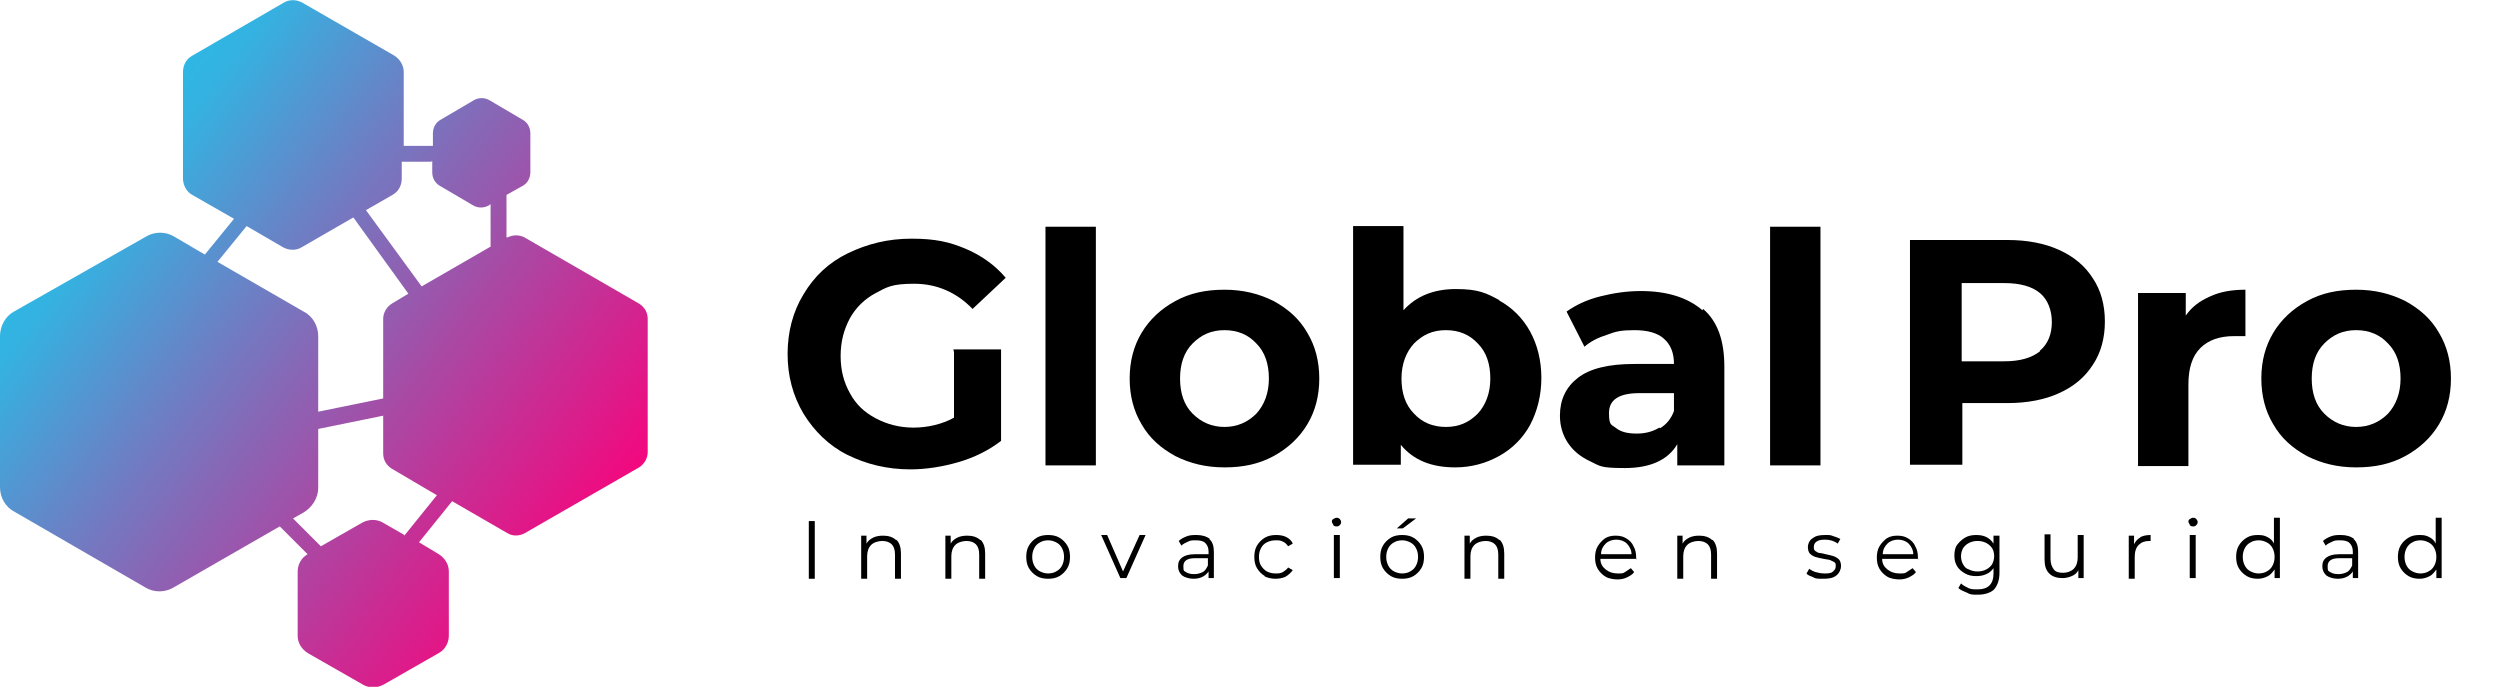 <svg xmlns="http://www.w3.org/2000/svg" xmlns:xlink="http://www.w3.org/1999/xlink" id="Layer_2" data-name="Layer 2" viewBox="0 0 377.1 103.6"><defs><style>      .cls-1 {        fill: url(#linear-gradient);      }      .cls-1, .cls-2 {        stroke-width: 0px;      }      .cls-2 {        fill: #000;      }    </style><linearGradient id="linear-gradient" x1="-12.6" y1="98.6" x2="90.4" y2="20.6" gradientTransform="translate(0 106) scale(1 -1)" gradientUnits="userSpaceOnUse"><stop offset="0" stop-color="#009c8b"></stop><stop offset="0" stop-color="#00e1fd"></stop><stop offset="0" stop-color="#0ed4f5"></stop><stop offset=".3" stop-color="#34b2e1"></stop><stop offset=".5" stop-color="#717bc2"></stop><stop offset=".8" stop-color="#c43196"></stop><stop offset="1" stop-color="#fc007a"></stop></linearGradient></defs><g id="Layer_1-2" data-name="Layer 1-2"><g><g><path class="cls-2" d="M143.8,52.7h7.2v13.8c-1.8,1.4-4,2.5-6.4,3.2-2.4.7-4.9,1.1-7.3,1.1-3.5,0-6.7-.8-9.5-2.2s-5-3.6-6.6-6.2c-1.6-2.7-2.4-5.7-2.4-9s.8-6.4,2.4-9c1.6-2.7,3.8-4.8,6.7-6.2s6-2.2,9.6-2.2,5.7.5,8.1,1.5,4.5,2.5,6.1,4.4l-5,4.7c-2.4-2.5-5.4-3.8-8.8-3.8s-4.1.5-5.8,1.4c-1.7.9-3,2.2-3.9,3.8-.9,1.7-1.4,3.5-1.4,5.7s.5,4,1.4,5.6c.9,1.7,2.2,2.9,3.9,3.8,1.7.9,3.6,1.4,5.7,1.4s4.3-.5,6.1-1.5v-9.9h0Z"></path><path class="cls-2" d="M157.7,34.2h7.6v36h-7.6v-36Z"></path><path class="cls-2" d="M177.3,68.8c-2.2-1.2-3.9-2.7-5.1-4.8-1.2-2-1.8-4.3-1.8-6.9s.6-4.9,1.8-6.9c1.2-2,2.9-3.6,5.1-4.8,2.2-1.2,4.6-1.7,7.4-1.7s5.2.6,7.4,1.7c2.2,1.2,3.9,2.7,5.1,4.8,1.2,2,1.8,4.3,1.8,6.9s-.6,4.9-1.8,6.9c-1.2,2-2.9,3.6-5.1,4.8-2.2,1.2-4.6,1.7-7.4,1.7s-5.2-.6-7.4-1.7ZM189.5,62.4c1.2-1.3,1.9-3.1,1.9-5.3s-.6-4-1.9-5.3c-1.2-1.3-2.8-2-4.8-2s-3.5.7-4.8,2c-1.3,1.3-1.9,3.1-1.9,5.3s.6,4,1.9,5.3,2.9,2,4.8,2,3.5-.7,4.8-2Z"></path><path class="cls-2" d="M226.1,45.3c2,1.1,3.6,2.7,4.7,4.7,1.1,2,1.7,4.4,1.7,7s-.6,5-1.7,7.1c-1.1,2-2.7,3.6-4.7,4.7s-4.2,1.7-6.6,1.7c-3.6,0-6.3-1.1-8.2-3.4v3h-7.2v-36h7.6v12.7c1.9-2.1,4.5-3.2,7.9-3.2s4.6.6,6.6,1.7ZM222.9,62.4c1.2-1.3,1.9-3.1,1.9-5.3s-.6-4-1.9-5.3c-1.2-1.3-2.8-2-4.8-2s-3.5.7-4.8,2c-1.2,1.3-1.9,3.1-1.9,5.3s.6,4,1.9,5.3c1.2,1.3,2.8,2,4.8,2s3.5-.7,4.8-2Z"></path><path class="cls-2" d="M256.9,46.6c2.2,1.9,3.2,4.8,3.2,8.7v14.9h-7.1v-3.2c-1.4,2.4-4.1,3.6-7.9,3.6s-3.7-.3-5.2-1-2.6-1.6-3.4-2.8c-.8-1.2-1.2-2.6-1.2-4.1,0-2.4.9-4.3,2.7-5.7s4.6-2.1,8.5-2.1h6c0-1.7-.5-2.9-1.5-3.8-1-.9-2.5-1.3-4.5-1.3s-2.8.2-4.1.7c-1.3.4-2.5,1-3.4,1.8l-2.7-5.3c1.4-1,3.1-1.8,5.1-2.3,2-.5,4-.8,6.1-.8,4,0,7.1,1,9.3,2.9h0ZM250.4,64.6c1-.6,1.7-1.5,2.1-2.6v-2.7h-5.2c-3.1,0-4.6,1-4.6,3s.4,1.7,1.1,2.3c.8.6,1.8.8,3.1.8s2.4-.3,3.4-.9h0Z"></path><path class="cls-2" d="M267,34.2h7.6v36h-7.6v-36Z"></path><path class="cls-2" d="M310.6,37.7c2.2,1,3.9,2.4,5.1,4.3,1.2,1.8,1.8,4,1.8,6.5s-.6,4.7-1.8,6.5c-1.2,1.9-2.9,3.3-5.1,4.3s-4.8,1.5-7.8,1.5h-6.8v9.3h-7.9v-33.9h14.7c3,0,5.6.5,7.8,1.5h0ZM307.7,52.9c1.2-1,1.8-2.5,1.8-4.3s-.6-3.4-1.8-4.4-3-1.5-5.4-1.5h-6.4v11.8h6.4c2.4,0,4.1-.5,5.4-1.5h0Z"></path><path class="cls-2" d="M333.4,44.7c1.5-.7,3.3-1,5.3-1v7c-.8,0-1.4,0-1.7,0-2.2,0-3.9.6-5.1,1.8s-1.8,3-1.8,5.5v12.3h-7.6v-26.1h7.2v3.4c.9-1.3,2.1-2.2,3.7-2.9h0Z"></path><path class="cls-2" d="M348,68.8c-2.2-1.2-3.9-2.7-5.1-4.8-1.2-2-1.8-4.3-1.8-6.9s.6-4.9,1.8-6.9c1.2-2,2.9-3.6,5.1-4.8,2.2-1.2,4.6-1.7,7.4-1.7s5.2.6,7.4,1.7c2.2,1.2,3.9,2.7,5.1,4.8,1.2,2,1.8,4.3,1.8,6.9s-.6,4.9-1.8,6.9c-1.2,2-2.9,3.6-5.1,4.8-2.2,1.2-4.6,1.7-7.4,1.7s-5.2-.6-7.4-1.7ZM360.2,62.4c1.2-1.3,1.9-3.1,1.9-5.3s-.6-4-1.9-5.3c-1.2-1.3-2.8-2-4.8-2s-3.5.7-4.8,2c-1.3,1.3-1.9,3.1-1.9,5.3s.6,4,1.9,5.3,2.9,2,4.8,2,3.5-.7,4.8-2Z"></path></g><g><path class="cls-2" d="M122,78.6h.9v8.7h-.9v-8.7Z"></path><path class="cls-2" d="M135.2,81.4c.5.5.7,1.2.7,2.1v3.8h-.9v-3.7c0-.7-.2-1.2-.5-1.5s-.8-.5-1.4-.5-1.3.2-1.7.6c-.4.4-.6,1-.6,1.7v3.4h-.9v-6.5h.8v1.2c.2-.4.6-.7,1-.9.4-.2.9-.3,1.5-.3.8,0,1.5.2,2,.7h0Z"></path><path class="cls-2" d="M147.9,81.4c.5.5.7,1.2.7,2.1v3.8h-.9v-3.7c0-.7-.2-1.2-.5-1.5s-.8-.5-1.4-.5-1.3.2-1.7.6c-.4.4-.6,1-.6,1.7v3.4h-.9v-6.5h.8v1.2c.2-.4.6-.7,1-.9.4-.2.9-.3,1.5-.3.8,0,1.5.2,2,.7h0Z"></path><path class="cls-2" d="M156.4,86.9c-.5-.3-.9-.7-1.2-1.2s-.4-1.1-.4-1.7.1-1.2.4-1.7c.3-.5.7-.9,1.2-1.2s1.1-.4,1.7-.4,1.2.1,1.7.4c.5.3.9.7,1.2,1.2s.4,1.1.4,1.7-.1,1.2-.4,1.7-.7.9-1.2,1.2c-.5.3-1.1.4-1.7.4s-1.2-.1-1.7-.4ZM159.3,86.2c.4-.2.7-.5.9-.9.2-.4.3-.8.3-1.3s-.1-.9-.3-1.3c-.2-.4-.5-.7-.9-.9-.4-.2-.8-.3-1.2-.3s-.9.1-1.2.3c-.4.2-.7.5-.9.9-.2.4-.3.8-.3,1.3s.1.9.3,1.3c.2.4.5.7.9.9.4.2.8.3,1.2.3s.9-.1,1.2-.3Z"></path><path class="cls-2" d="M172.8,80.7l-2.9,6.5h-.9l-2.9-6.5h.9l2.4,5.5,2.5-5.5h.9Z"></path><path class="cls-2" d="M182.4,81.3c.5.4.7,1.1.7,1.9v4h-.8v-1c-.2.3-.5.6-.9.8-.4.2-.8.3-1.4.3s-1.3-.2-1.7-.5c-.4-.4-.6-.8-.6-1.4s.2-1,.6-1.3,1-.5,1.9-.5h2.1v-.4c0-.6-.2-1-.5-1.3-.3-.3-.8-.4-1.4-.4s-.8,0-1.2.2-.7.3-1,.6l-.4-.7c.3-.3.7-.5,1.2-.7.5-.2,1-.2,1.5-.2.8,0,1.5.2,2,.6h0ZM181.4,86.3c.4-.2.6-.6.8-1v-1.1h-2c-1.1,0-1.7.4-1.7,1.2s.1.7.4.9.7.3,1.2.3.9-.1,1.3-.3h0Z"></path><path class="cls-2" d="M190.8,86.9c-.5-.3-.9-.7-1.2-1.2-.3-.5-.4-1.1-.4-1.7s.1-1.2.4-1.7c.3-.5.7-.9,1.2-1.2s1.1-.4,1.7-.4,1.1.1,1.5.3c.4.2.8.5,1,1l-.7.4c-.2-.3-.5-.6-.8-.7-.3-.2-.7-.2-1.1-.2s-.9.1-1.3.3c-.4.2-.7.5-.9.9-.2.4-.3.8-.3,1.3s.1,1,.3,1.3.5.7.9.9.8.3,1.3.3.7,0,1.1-.2c.3-.2.6-.4.8-.7l.7.4c-.3.4-.6.7-1.1,1-.4.2-1,.3-1.5.3s-1.2-.1-1.7-.4h0Z"></path><path class="cls-2" d="M201.1,79.1c-.1-.1-.2-.3-.2-.4s0-.3.2-.4.3-.2.5-.2.3,0,.5.2c.1.1.2.3.2.4s0,.3-.2.5-.3.2-.5.2-.3,0-.5-.2h0ZM201.2,80.7h.9v6.5h-.9v-6.5Z"></path><path class="cls-2" d="M209.8,86.9c-.5-.3-.9-.7-1.2-1.2s-.4-1.1-.4-1.7.1-1.2.4-1.7c.3-.5.7-.9,1.2-1.2s1.1-.4,1.7-.4,1.2.1,1.7.4c.5.3.9.7,1.2,1.2s.4,1.1.4,1.7-.1,1.2-.4,1.7-.7.9-1.2,1.2c-.5.3-1.1.4-1.7.4s-1.2-.1-1.7-.4ZM212.7,86.2c.4-.2.7-.5.9-.9.2-.4.3-.8.3-1.3s-.1-.9-.3-1.3c-.2-.4-.5-.7-.9-.9-.4-.2-.8-.3-1.2-.3s-.9.1-1.2.3c-.4.2-.7.5-.9.9-.2.4-.3.8-.3,1.3s.1.9.3,1.3c.2.4.5.7.9.9.4.2.8.3,1.2.3s.9-.1,1.2-.3ZM212.4,78.2h1.2l-2,1.5h-.9l1.7-1.5Z"></path><path class="cls-2" d="M226.2,81.4c.5.5.7,1.2.7,2.1v3.8h-.9v-3.7c0-.7-.2-1.2-.5-1.5s-.8-.5-1.4-.5-1.3.2-1.7.6c-.4.4-.6,1-.6,1.7v3.4h-.9v-6.5h.8v1.2c.2-.4.6-.7,1-.9.4-.2.9-.3,1.5-.3.8,0,1.5.2,2,.7h0Z"></path><path class="cls-2" d="M246.9,84.3h-5.5c0,.7.3,1.2.8,1.6.5.4,1.1.6,1.8.6s.8,0,1.1-.2.6-.4.9-.6l.5.6c-.3.4-.7.6-1.1.8s-.9.3-1.4.3-1.3-.1-1.8-.4c-.5-.3-.9-.7-1.2-1.2s-.4-1.1-.4-1.7.1-1.2.4-1.7c.3-.5.7-.9,1.1-1.2.5-.3,1-.4,1.6-.4s1.1.1,1.6.4.9.7,1.1,1.2c.3.5.4,1.1.4,1.7v.3h0ZM242.2,82c-.4.4-.7.9-.7,1.6h4.6c0-.6-.3-1.2-.7-1.6s-1-.6-1.6-.6-1.2.2-1.6.6h0Z"></path><path class="cls-2" d="M258.3,81.4c.5.5.7,1.2.7,2.1v3.8h-.9v-3.7c0-.7-.2-1.2-.5-1.5s-.8-.5-1.4-.5-1.3.2-1.7.6c-.4.4-.6,1-.6,1.7v3.4h-.9v-6.5h.8v1.2c.2-.4.6-.7,1-.9.4-.2.9-.3,1.5-.3.8,0,1.5.2,2,.7h0Z"></path><path class="cls-2" d="M273.6,87.1c-.5-.2-.9-.3-1.1-.6l.4-.7c.3.2.6.4,1,.5.4.1.8.2,1.3.2s1,0,1.3-.3.4-.4.4-.8,0-.4-.2-.6c-.2-.1-.4-.2-.6-.3s-.6-.1-1-.2c-.5-.1-1-.2-1.3-.3-.3-.1-.6-.3-.8-.5-.2-.2-.3-.6-.3-1s.2-1,.7-1.3c.5-.4,1.1-.5,1.9-.5s.8,0,1.3.2c.4.1.8.3,1,.4l-.4.7c-.5-.4-1.2-.6-1.9-.6s-1,.1-1.3.3-.4.5-.4.8,0,.4.2.6c.2.1.4.3.6.3.2,0,.6.1,1,.2.5.1.9.2,1.2.3s.6.3.8.5c.2.2.3.6.3,1s-.2,1-.7,1.4-1.1.5-2,.5-1,0-1.5-.2h0Z"></path><path class="cls-2" d="M289.4,84.3h-5.5c0,.7.3,1.2.8,1.6.5.4,1.1.6,1.8.6s.8,0,1.1-.2.6-.4.9-.6l.5.6c-.3.4-.7.6-1.1.8s-.9.3-1.4.3-1.3-.1-1.8-.4c-.5-.3-.9-.7-1.2-1.2s-.4-1.1-.4-1.7.1-1.2.4-1.7c.3-.5.7-.9,1.1-1.2.5-.3,1-.4,1.6-.4s1.1.1,1.6.4.9.7,1.1,1.2c.3.5.4,1.1.4,1.7v.3h0ZM284.7,82c-.4.4-.7.9-.7,1.6h4.6c0-.6-.3-1.2-.7-1.6s-1-.6-1.6-.6-1.2.2-1.6.6h0Z"></path><path class="cls-2" d="M301.6,80.7v5.7c0,1.1-.3,1.9-.8,2.5-.5.5-1.4.8-2.4.8s-1.2,0-1.7-.3c-.5-.2-1-.4-1.3-.7l.4-.7c.3.3.7.5,1.1.7s.9.2,1.4.2c.8,0,1.4-.2,1.8-.6.4-.4.6-1,.6-1.8v-.8c-.3.4-.6.7-1.1.9-.4.2-.9.3-1.5.3s-1.2-.1-1.7-.4-.9-.6-1.2-1.1-.4-1-.4-1.6.1-1.2.4-1.6.7-.8,1.2-1.1,1.1-.4,1.7-.4,1.1.1,1.5.3c.4.2.8.5,1.1,1v-1.2h.9ZM299.6,85.9c.4-.2.7-.5.9-.8.2-.4.3-.8.3-1.2s-.1-.9-.3-1.2-.5-.6-.9-.8c-.4-.2-.8-.3-1.3-.3s-.9.1-1.3.3-.7.5-.9.8c-.2.4-.3.8-.3,1.2s.1.9.3,1.2c.2.4.5.7.9.8.4.2.8.3,1.3.3s.9-.1,1.3-.3h0Z"></path><path class="cls-2" d="M314.3,80.7v6.5h-.8v-1.2c-.2.4-.5.7-1,.9s-.9.3-1.4.3c-.8,0-1.5-.2-2-.7s-.7-1.2-.7-2.1v-3.8h.9v3.7c0,.7.2,1.2.5,1.6s.8.5,1.4.5,1.2-.2,1.6-.6c.4-.4.6-1,.6-1.7v-3.4h.9Z"></path><path class="cls-2" d="M322.9,81c.4-.2.9-.3,1.5-.3v.9h-.2c-.7,0-1.2.2-1.6.6-.4.4-.6,1-.6,1.8v3.3h-.9v-6.5h.8v1.3c.2-.4.5-.8.9-1h0Z"></path><path class="cls-2" d="M330.3,79.1c-.1-.1-.2-.3-.2-.4s0-.3.2-.4.3-.2.5-.2.3,0,.5.2c.1.1.2.3.2.4s0,.3-.2.5-.3.2-.5.2-.3,0-.5-.2h0ZM330.3,80.7h.9v6.5h-.9v-6.5Z"></path><path class="cls-2" d="M343.9,78v9.2h-.8v-1.3c-.3.4-.6.8-1,1s-.9.4-1.5.4-1.2-.1-1.7-.4c-.5-.3-.9-.7-1.2-1.2-.3-.5-.4-1.1-.4-1.7s.1-1.2.4-1.7.7-.9,1.2-1.2c.5-.3,1-.4,1.7-.4s1,.1,1.4.3c.4.2.8.5,1,1v-3.9h.9ZM341.9,86.2c.4-.2.7-.5.9-.9.2-.4.3-.8.3-1.3s-.1-.9-.3-1.3c-.2-.4-.5-.7-.9-.9-.4-.2-.8-.3-1.2-.3s-.9.1-1.2.3c-.4.2-.7.5-.9.9-.2.4-.3.8-.3,1.3s.1.9.3,1.3c.2.4.5.7.9.9.4.2.8.3,1.2.3s.9-.1,1.2-.3Z"></path><path class="cls-2" d="M355,81.3c.5.4.7,1.1.7,1.9v4h-.8v-1c-.2.3-.5.6-.9.8-.4.2-.8.3-1.4.3s-1.3-.2-1.7-.5c-.4-.4-.6-.8-.6-1.4s.2-1,.6-1.3c.4-.3,1-.5,1.9-.5h2.1v-.4c0-.6-.2-1-.5-1.3-.3-.3-.8-.4-1.4-.4s-.8,0-1.2.2-.7.3-1,.6l-.4-.7c.3-.3.7-.5,1.2-.7.5-.2,1-.2,1.5-.2.8,0,1.5.2,2,.6h0ZM354,86.3c.4-.2.6-.6.8-1v-1.1h-2c-1.1,0-1.7.4-1.7,1.2s.1.7.4.9.7.3,1.2.3.9-.1,1.3-.3h0Z"></path><path class="cls-2" d="M368.3,78v9.2h-.8v-1.3c-.3.4-.6.8-1,1s-.9.4-1.5.4-1.2-.1-1.7-.4c-.5-.3-.9-.7-1.2-1.2-.3-.5-.4-1.1-.4-1.7s.1-1.2.4-1.7.7-.9,1.2-1.2c.5-.3,1-.4,1.7-.4s1,.1,1.4.3c.4.2.8.5,1,1v-3.9h.9ZM366.3,86.2c.4-.2.7-.5.9-.9.2-.4.3-.8.3-1.3s-.1-.9-.3-1.3c-.2-.4-.5-.7-.9-.9-.4-.2-.8-.3-1.2-.3s-.9.1-1.2.3c-.4.2-.7.5-.9.9-.2.4-.3.8-.3,1.3s.1.9.3,1.3c.2.4.5.7.9.9.4.2.8.3,1.2.3s.9-.1,1.2-.3Z"></path></g><path class="cls-1" d="M76.4,35.8h0v-6.4l2.5-1.4c.7-.4,1.1-1.2,1.1-2v-5.9c0-.8-.4-1.6-1.1-2l-5.1-3c-.7-.4-1.6-.4-2.3,0l-5.1,3c-.7.4-1.1,1.2-1.1,2v1.9h-4.4v-11.1c0-1-.5-1.9-1.4-2.5L45.6.4c-.9-.5-2-.5-2.8,0l-13.8,8c-.9.5-1.4,1.4-1.4,2.5v16c0,1,.5,2,1.4,2.5l6.3,3.6-4.4,5.4-4.6-2.7c-1.3-.8-3-.8-4.3,0L2.1,47C.8,47.7,0,49.2,0,50.7v22.8c0,1.5.8,3,2.2,3.7l19.7,11.4c1.3.8,3,.8,4.3,0l16-9.2,4.2,4.2h0c-.9.5-1.5,1.5-1.5,2.6v9.7c0,1.1.6,2,1.5,2.6l8.4,4.8c.9.5,2,.5,3,0l8.4-4.8c.9-.5,1.5-1.5,1.5-2.6v-9.7c0-1.1-.6-2-1.5-2.6l-3-1.8,5-6.2,8.3,4.8c.8.5,1.8.5,2.7,0l17.2-9.9c.8-.5,1.3-1.4,1.3-2.3v-20.1c0-1-.5-1.8-1.3-2.3l-17.3-10c-.8-.4-1.7-.4-2.5,0h0ZM65.2,24.3v1.7c0,.8.4,1.6,1.1,2l5.1,3c.7.4,1.6.4,2.3,0l.3-.2v6.4l-10.4,6-8.4-11.5,4-2.3c.9-.5,1.4-1.4,1.4-2.5v-2.5s4.4,0,4.4,0ZM37.2,34.1l5.5,3.2c.9.5,2,.5,2.8,0l7.8-4.5,8.3,11.5-2.5,1.5c-.8.5-1.3,1.4-1.3,2.3v12l-9.8,2v-11.4c0-1.5-.8-3-2.2-3.7l-13-7.5,4.4-5.4h0ZM61,80.7l-3.3-1.9c-.9-.5-2-.5-3,0l-6.3,3.6-4.2-4.2,1.6-.9c1.3-.8,2.2-2.2,2.2-3.7v-8.9l9.8-2v5.7c0,1,.5,1.8,1.3,2.3l6.8,4-5,6.2h0Z"></path></g></g></svg>